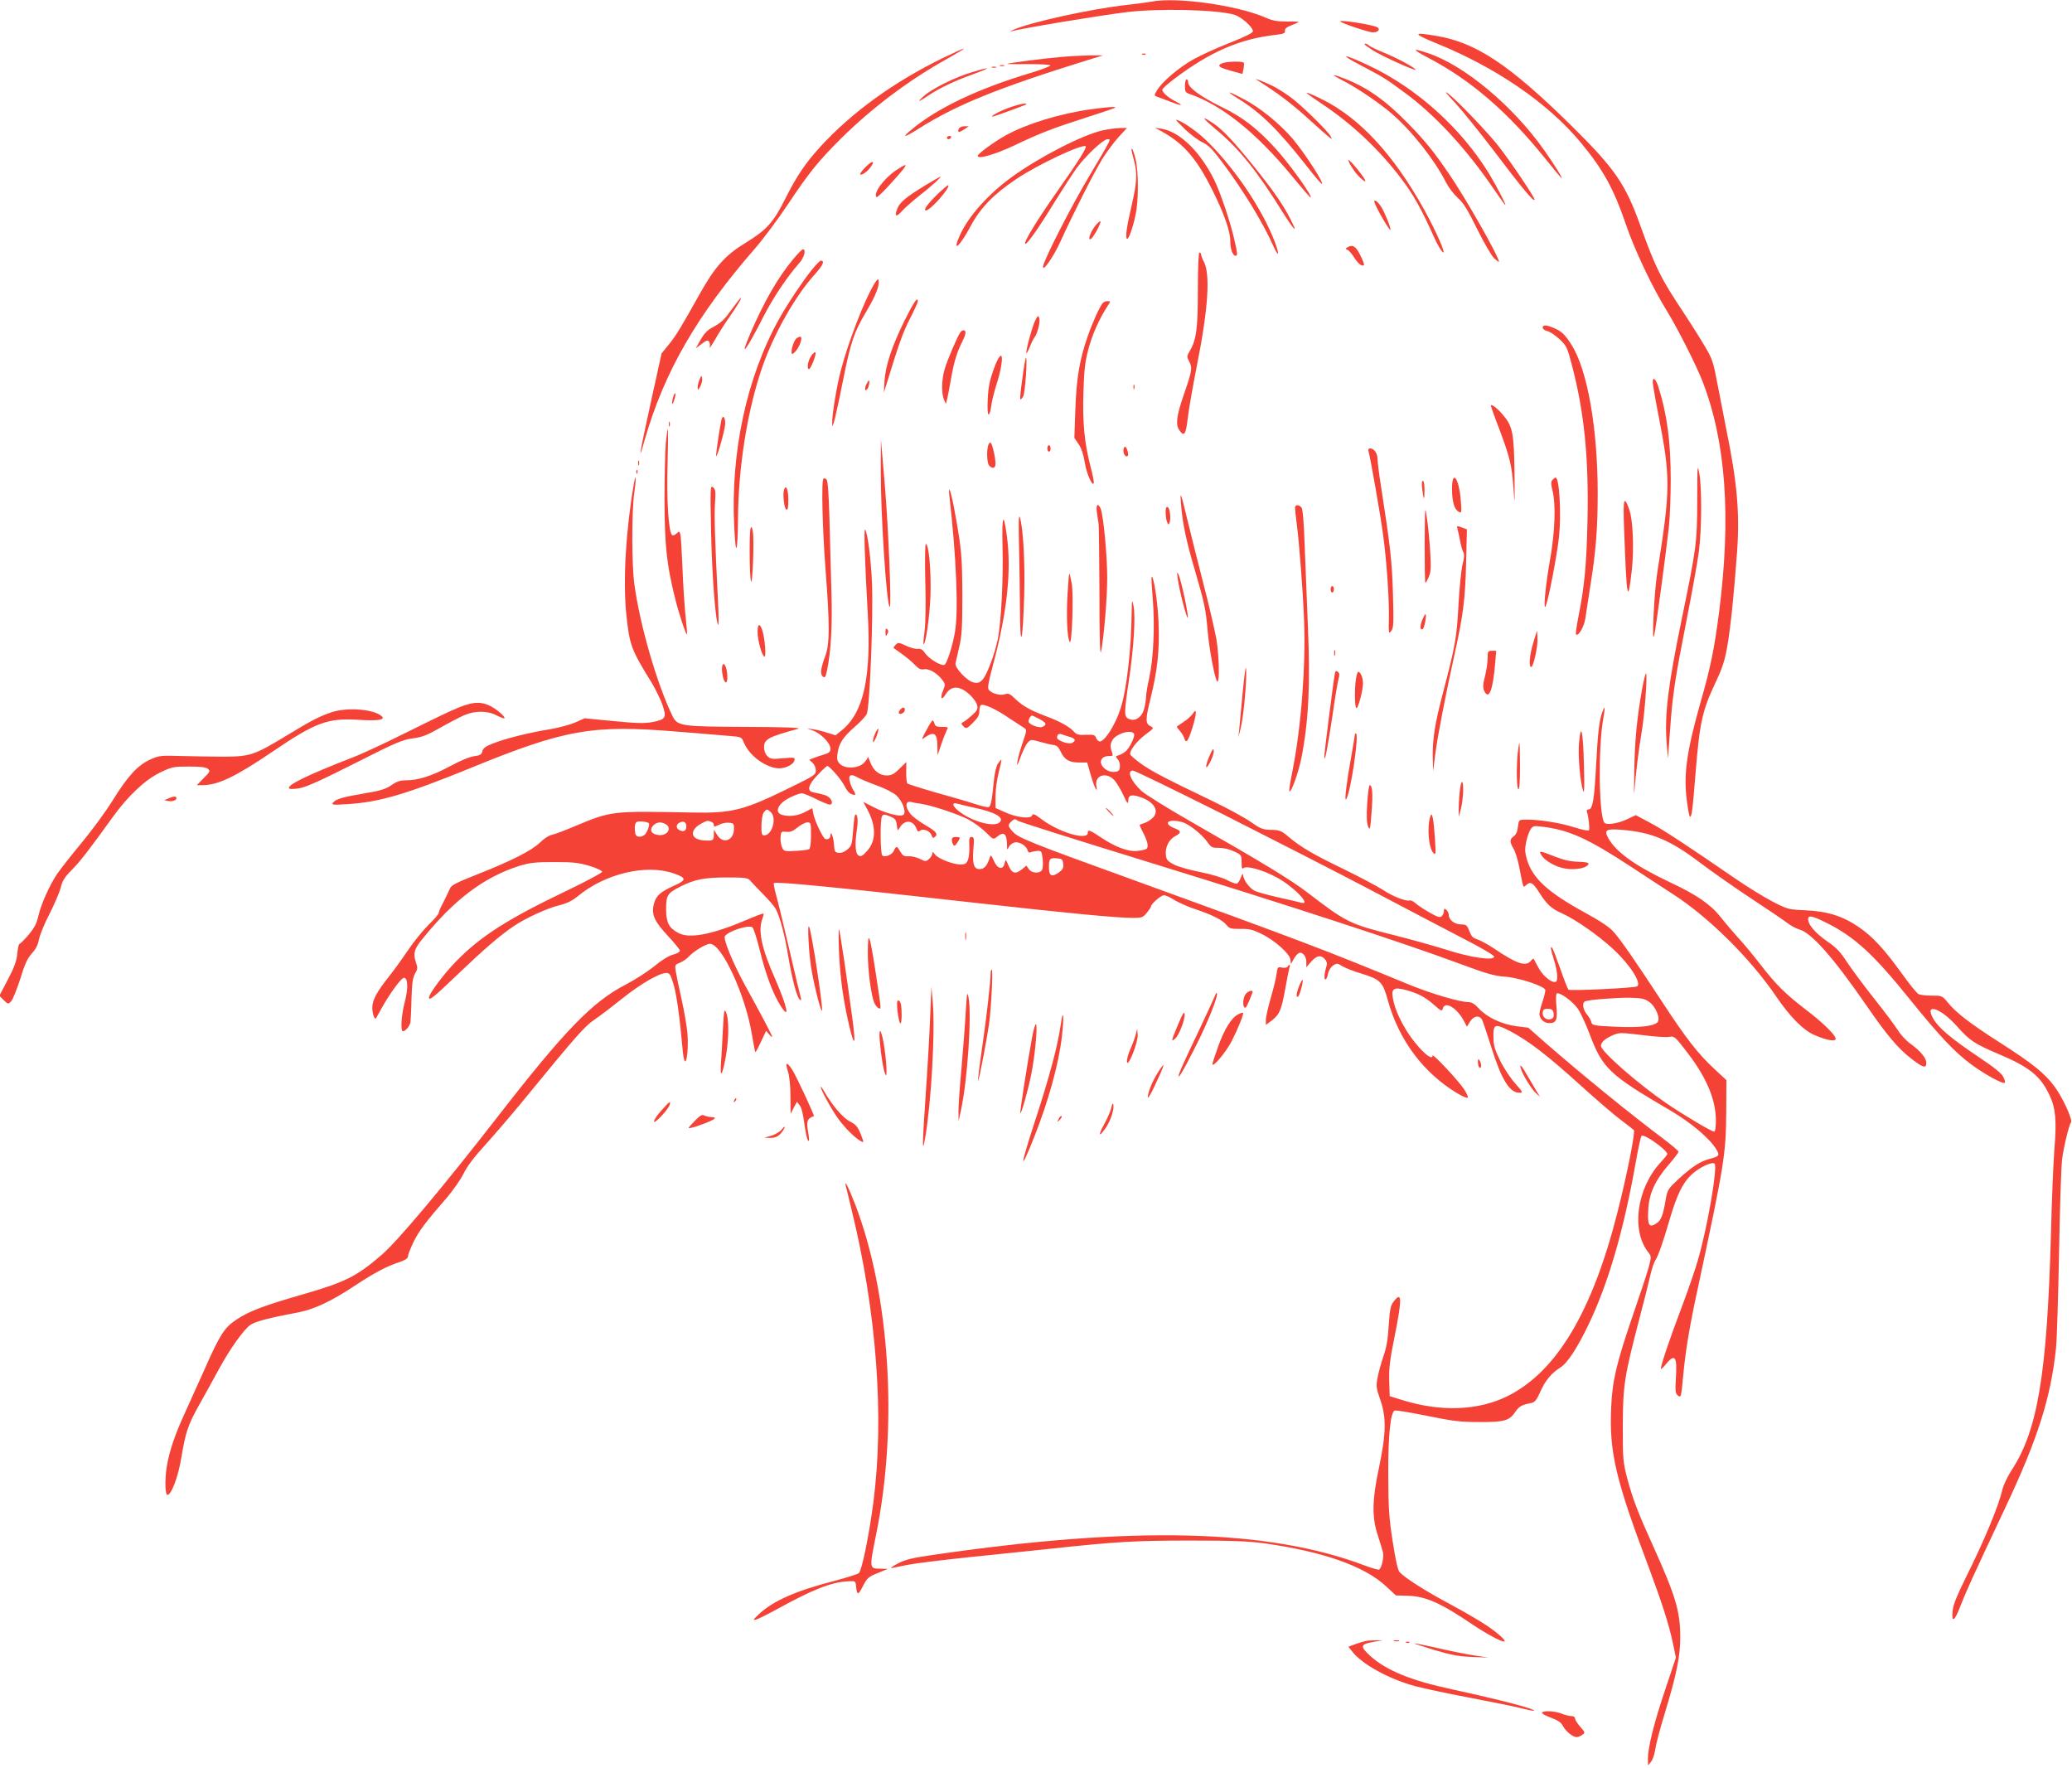 <?xml version="1.0" standalone="no"?>
<!DOCTYPE svg PUBLIC "-//W3C//DTD SVG 20010904//EN"
 "http://www.w3.org/TR/2001/REC-SVG-20010904/DTD/svg10.dtd">
<svg version="1.0" xmlns="http://www.w3.org/2000/svg"
 width="1280pt" height="1092pt" viewBox="0 0 1280 1092"
 preserveAspectRatio="xMidYMid meet">
<g transform="translate(0,1092) scale(0.1,-0.1)"
fill="#f44336" stroke="none">
<path d="M7115 10910 c-22 -4 -89 -13 -150 -20 -216 -23 -610 -109 -709 -156
-17 -8 -22 -12 -11 -8 61 18 532 96 715 119 198 24 555 16 665 -16 42 -12 115
-76 115 -102 0 -10 -48 -34 -144 -72 -80 -31 -181 -78 -226 -103 -88 -49 -194
-140 -223 -191 -18 -30 -18 -31 0 -38 10 -3 45 -17 77 -29 73 -29 95 -30 41
-2 -48 24 -85 57 -85 74 0 6 33 36 73 66 225 170 407 248 630 273 44 5 57 10
55 22 -3 17 8 25 62 46 34 14 33 14 -45 14 -65 0 -92 4 -141 26 -175 75 -548
127 -699 97z"/>
<path d="M8280 10787 c11 -12 176 -67 201 -67 32 0 48 18 28 31 -25 16 -242
50 -229 36z"/>
<path d="M8867 10655 c373 -150 696 -372 897 -614 139 -167 206 -289 280 -507
54 -158 164 -391 256 -539 62 -101 182 -337 218 -432 144 -373 177 -835 102
-1423 -29 -225 -53 -344 -115 -559 -85 -301 -105 -442 -85 -601 6 -52 15 -99
19 -103 11 -11 17 35 36 273 25 309 42 383 122 552 45 96 58 138 74 228 21
124 41 321 60 581 17 241 1 427 -67 759 -8 41 -30 155 -49 252 -34 177 -34
177 -96 280 -34 57 -88 141 -119 188 -141 212 -172 274 -266 535 -92 257 -156
351 -421 613 -388 383 -596 521 -844 561 -142 24 -142 14 -2 -44z"/>
<path d="M8430 10646 c0 -2 22 -18 49 -36 55 -35 275 -135 266 -120 -10 15
-113 71 -197 105 -44 18 -85 38 -91 44 -11 11 -27 15 -27 7z"/>
<path d="M5825 10562 c-304 -149 -561 -334 -758 -549 -91 -100 -145 -180 -214
-317 -75 -150 -116 -195 -244 -274 -129 -78 -193 -150 -290 -324 -111 -199
-145 -255 -188 -307 l-44 -54 -63 -286 c-76 -347 -85 -404 -40 -244 119 415
323 769 680 1178 48 55 137 174 198 265 138 207 193 274 332 413 194 192 424
365 661 496 60 34 105 61 100 61 -6 0 -64 -26 -130 -58z"/>
<path d="M8825 10562 c262 -138 486 -331 719 -619 54 -68 100 -123 103 -123 7
0 -43 80 -106 170 -194 276 -496 528 -721 602 -101 34 -99 25 5 -30z"/>
<path d="M7058 10583 c7 -3 16 -2 19 1 4 3 -2 6 -13 5 -11 0 -14 -3 -6 -6z"/>
<path d="M6565 10569 c-102 -8 -338 -38 -343 -44 -2 -1 57 -2 130 -1 73 0 134
-3 136 -8 2 -5 -54 -26 -123 -47 -323 -97 -574 -216 -732 -348 -68 -56 -50
-54 45 6 231 146 493 252 1042 422 l95 29 -75 0 c-41 -1 -120 -4 -175 -9z"/>
<path d="M8405 10517 c141 -74 152 -80 272 -169 188 -137 383 -349 549 -593
41 -60 74 -106 74 -102 0 12 -58 123 -101 194 -173 282 -447 529 -743 668
-159 75 -192 76 -51 2z"/>
<path d="M7553 10530 c-38 -15 -26 -26 50 -47 l72 -20 7 31 c3 17 4 34 2 38
-7 11 -104 9 -131 -2z"/>
<path d="M6178 10513 c6 -2 18 -2 25 0 6 3 1 5 -13 5 -14 0 -19 -2 -12 -5z"/>
<path d="M6128 10503 c6 -2 18 -2 25 0 6 3 1 5 -13 5 -14 0 -19 -2 -12 -5z"/>
<path d="M6005 10474 c-106 -31 -250 -103 -300 -149 -43 -39 -34 -38 30 5 65
44 163 91 275 131 118 43 116 50 -5 13z"/>
<path d="M8240 10455 c0 -3 26 -18 58 -34 84 -43 228 -140 302 -205 126 -110
264 -286 334 -425 15 -29 48 -72 73 -95 35 -31 61 -74 119 -192 41 -83 88
-164 104 -179 17 -16 30 -26 30 -22 0 31 -205 392 -308 542 -98 143 -144 200
-255 314 -151 153 -262 229 -419 286 -21 8 -38 12 -38 10z"/>
<path d="M7764 10427 c128 -81 212 -144 319 -241 142 -129 154 -138 138 -109
-17 33 -180 192 -245 240 -34 25 -81 55 -106 68 -56 28 -132 58 -106 42z"/>
<path d="M7320 10389 c0 -36 3 -41 33 -51 195 -68 405 -236 624 -500 62 -76
116 -138 119 -138 19 0 -129 207 -214 300 -115 127 -205 196 -337 260 -128 63
-205 119 -205 151 0 10 -4 19 -10 19 -5 0 -10 -18 -10 -41z"/>
<path d="M8989 10285 c46 -50 156 -187 246 -305 169 -224 244 -313 245 -293 0
15 -152 241 -225 333 -69 87 -252 278 -310 323 -26 20 -10 -1 44 -58z"/>
<path d="M7645 10313 c142 -87 250 -193 429 -421 48 -62 90 -111 93 -108 10
10 -112 197 -180 277 -82 96 -204 195 -308 249 -96 50 -112 52 -34 3z"/>
<path d="M8075 10342 c6 -5 44 -32 86 -60 193 -128 362 -288 498 -469 74 -98
122 -183 206 -371 16 -34 37 -70 47 -79 27 -24 -38 124 -114 262 -187 337
-396 564 -626 679 -65 33 -111 51 -97 38z"/>
<path d="M6240 10257 c-56 -19 -128 -57 -108 -57 10 0 201 70 207 75 11 12
-40 3 -99 -18z"/>
<path d="M6740 10245 c-190 -26 -396 -89 -525 -160 -74 -41 -175 -115 -175
-128 0 -22 102 7 220 62 166 79 241 108 453 176 97 31 177 58 177 61 0 6 -47
3 -150 -11z"/>
<path d="M7517 10116 c136 -113 251 -256 402 -499 77 -122 102 -148 55 -55
-44 88 -106 178 -219 319 -130 162 -205 242 -264 280 -76 49 -66 32 26 -45z"/>
<path d="M7322 10120 c35 -33 83 -69 108 -80 36 -17 61 -43 121 -123 129 -172
252 -374 315 -516 33 -75 40 -58 10 23 -79 208 -258 472 -435 639 -59 55 -152
117 -176 117 -3 0 23 -27 57 -60z"/>
<path d="M5923 10125 c-9 -25 0 -26 32 -5 l30 20 -28 0 c-16 0 -30 -7 -34 -15z"/>
<path d="M6813 10115 c-121 -26 -389 -163 -559 -286 -145 -104 -272 -245 -324
-362 -52 -114 -1 -71 66 56 60 113 143 198 282 291 136 91 411 220 429 202 8
-8 -43 -89 -175 -277 -120 -170 -209 -315 -199 -325 9 -9 88 104 183 260 48
77 109 171 136 209 59 79 164 177 190 177 23 0 30 14 -118 -236 -107 -180
-265 -489 -279 -544 -13 -55 63 52 106 148 75 165 205 423 258 509 28 45 74
107 102 137 l51 56 -43 -1 c-24 0 -72 -7 -106 -14z"/>
<path d="M7189 10101 c127 -72 207 -167 301 -356 71 -142 110 -252 110 -311 0
-53 15 -94 34 -94 11 0 11 14 -6 88 -25 115 -89 304 -128 383 -88 175 -212
295 -325 314 l-40 6 54 -30z"/>
<path d="M5850 10070 c0 -5 4 -10 9 -10 6 0 13 5 16 10 3 6 -1 10 -9 10 -9 0
-16 -4 -16 -10z"/>
<path d="M6990 9994 c0 -5 7 -34 15 -64 22 -80 19 -136 -15 -283 -30 -129 -39
-192 -28 -202 9 -9 37 71 53 147 19 87 19 265 1 341 -12 52 -26 85 -26 61z"/>
<path d="M8330 9931 c0 -17 44 -83 74 -110 48 -45 37 -14 -19 54 -30 37 -55
62 -55 56z"/>
<path d="M5343 9884 c-19 -20 -32 -38 -29 -41 8 -9 45 17 66 47 30 42 5 38
-37 -6z"/>
<path d="M5537 9869 c-76 -50 -145 -144 -122 -167 3 -3 34 26 69 64 131 143
140 161 53 103z"/>
<path d="M5719 9777 c-121 -74 -159 -105 -175 -144 -21 -50 -8 -58 28 -17 17
20 68 64 112 99 71 55 137 116 125 114 -2 0 -43 -24 -90 -52z"/>
<path d="M5792 9721 c-63 -62 -91 -101 -72 -101 27 0 152 141 138 156 -3 2
-32 -23 -66 -55z"/>
<path d="M8490 9675 c0 -20 99 -192 100 -174 1 17 -37 109 -58 142 -21 32 -42
48 -42 32z"/>
<path d="M6762 9520 c-29 -40 -44 -89 -23 -76 16 10 63 96 59 108 -2 6 -18 -9
-36 -32z"/>
<path d="M8322 9391 c-11 -7 -11 -9 2 -14 8 -3 27 -24 41 -47 25 -39 50 -59
61 -47 3 2 -7 30 -23 61 -27 56 -48 68 -81 47z"/>
<path d="M4899 9318 c-94 -113 -180 -263 -265 -461 -70 -162 -25 -104 80 103
60 118 147 248 222 333 32 35 46 87 24 87 -5 0 -33 -28 -61 -62z"/>
<path d="M7400 9132 c0 -241 -9 -310 -50 -380 -18 -30 -19 -36 -5 -62 22 -42
20 -58 -30 -202 -48 -139 -54 -190 -29 -226 29 -42 40 -27 52 78 6 54 32 200
56 322 70 350 84 567 42 643 -9 17 -16 36 -16 43 0 6 -4 12 -10 12 -6 0 -10
-83 -10 -228z"/>
<path d="M5015 9253 c-52 -63 -155 -218 -203 -305 -200 -360 -300 -825 -276
-1285 9 -190 21 -164 23 50 2 326 59 677 151 942 73 208 204 439 325 572 50
56 62 83 35 83 -5 0 -30 -26 -55 -57z"/>
<path d="M5403 9170 c-61 -99 -163 -362 -209 -540 -25 -94 -54 -271 -53 -320
l0 -25 10 24 c5 14 30 125 54 247 50 252 70 311 149 444 56 94 80 156 74 188
-2 12 -9 7 -25 -18z"/>
<path d="M4527 9018 c-53 -74 -68 -89 -125 -120 -31 -16 -52 -38 -74 -77 l-30
-53 37 28 c30 23 38 25 46 13 5 -8 6 -23 3 -34 -3 -11 11 9 32 45 20 36 60 99
89 140 53 77 79 120 71 120 -2 0 -24 -28 -49 -62z"/>
<path d="M5587 8938 c-77 -157 -117 -276 -123 -373 l-4 -70 16 50 c76 249 102
323 145 406 27 52 49 101 49 107 0 33 -23 0 -83 -120z"/>
<path d="M6812 9048 c-20 -26 -61 -115 -91 -201 -52 -147 -71 -263 -78 -457
l-6 -175 26 -38 c17 -24 30 -64 38 -112 11 -69 47 -153 56 -129 2 6 -7 53 -21
105 -37 145 -49 269 -43 457 4 135 10 186 30 263 23 90 69 192 118 267 21 31
21 32 1 32 -11 0 -24 -6 -30 -12z"/>
<path d="M6396 8942 c-18 -35 -56 -174 -56 -201 1 -9 9 6 20 32 10 27 24 54
30 62 19 23 38 98 30 120 -6 18 -9 17 -24 -13z"/>
<path d="M9530 8896 c0 -8 13 -17 28 -21 16 -3 50 -26 76 -50 44 -42 48 -51
76 -158 77 -293 105 -571 97 -959 -6 -275 -18 -408 -57 -602 -11 -55 -17 -102
-14 -105 14 -15 52 51 58 101 4 29 18 121 31 203 33 200 45 354 45 565 0 407
-64 768 -163 922 -41 64 -61 82 -110 103 -45 19 -67 19 -67 1z"/>
<path d="M5933 8868 c-17 -23 -81 -172 -97 -227 -19 -64 -21 -148 -5 -188 l12
-28 8 30 c4 17 15 72 24 124 18 105 36 164 71 234 23 46 24 67 5 67 -5 0 -13
-6 -18 -12z"/>
<path d="M4923 8832 c-14 -9 -33 -56 -33 -84 0 -17 2 -19 16 -7 30 25 58 99
37 99 -5 0 -13 -4 -20 -8z"/>
<path d="M5012 8723 c-21 -30 -30 -83 -14 -83 10 0 45 87 40 102 -2 6 -14 -2
-26 -19z"/>
<path d="M6140 8643 c-25 -69 -34 -109 -38 -185 -3 -62 -1 -98 5 -98 6 0 13
22 16 50 3 27 18 87 32 132 54 169 41 253 -15 101z"/>
<path d="M6316 8584 c-10 -69 -16 -128 -13 -130 3 -3 11 5 18 18 12 22 27 238
17 238 -3 0 -13 -57 -22 -126z"/>
<path d="M4322 8577 c-7 -16 -12 -38 -12 -50 1 -20 2 -19 16 6 8 16 14 38 11
50 -3 21 -4 20 -15 -6z"/>
<path d="M10210 8559 c0 -11 15 -100 34 -197 77 -393 76 -461 -5 -972 -21
-128 -37 -478 -19 -390 11 51 73 511 90 668 6 56 11 187 11 290 0 239 -23 405
-77 575 -16 48 -34 63 -34 26z"/>
<path d="M5351 8544 c-13 -29 -6 -47 9 -24 9 14 14 50 7 50 -2 0 -9 -12 -16
-26z"/>
<path d="M7002 8530 c0 -14 2 -19 5 -12 2 6 2 18 0 25 -3 6 -5 1 -5 -13z"/>
<path d="M4156 8458 c-9 -43 -2 -45 11 -3 6 19 8 35 3 35 -4 0 -10 -14 -14
-32z"/>
<path d="M9210 8414 c0 -4 22 -67 50 -139 69 -183 80 -232 90 -375 7 -111 8
-101 6 95 -3 250 -11 292 -72 363 -34 41 -74 70 -74 56z"/>
<path d="M4456 8323 c-13 -62 -35 -217 -32 -220 7 -8 56 167 56 200 0 44 -16
57 -24 20z"/>
<path d="M4132 8300 c0 -14 2 -19 5 -12 2 6 2 18 0 25 -3 6 -5 1 -5 -13z"/>
<path d="M4113 8183 c-4 -49 -8 -205 -8 -348 1 -285 13 -401 65 -609 25 -102
69 -232 74 -224 2 2 -3 57 -10 123 -6 65 -15 196 -18 290 -4 93 -9 183 -12
198 -6 27 -7 28 -25 11 -12 -11 -23 -14 -28 -8 -21 21 -34 221 -27 437 3 119
4 217 2 217 -2 0 -8 -39 -13 -87z"/>
<path d="M5441 8018 c-1 -265 35 -829 55 -847 13 -12 -7 478 -30 754 l-24 280
-1 -187z"/>
<path d="M6105 8170 c-11 -34 -8 -110 5 -125 19 -23 40 -18 40 10 0 36 -20
124 -30 130 -5 3 -12 -4 -15 -15z"/>
<path d="M6470 8150 c0 -11 5 -20 10 -20 6 0 10 9 10 20 0 11 -4 20 -10 20 -5
0 -10 -9 -10 -20z"/>
<path d="M6940 8136 c0 -24 16 -43 27 -32 8 8 -6 56 -17 56 -6 0 -10 -11 -10
-24z"/>
<path d="M8454 8133 c11 -36 76 -406 90 -515 21 -151 38 -392 36 -503 -2 -114
-2 -114 16 -90 13 17 14 51 9 230 -6 203 -16 289 -75 670 -11 66 -19 137 -20
157 0 38 -21 68 -46 68 -10 0 -13 -6 -10 -17z"/>
<path d="M3942 8060 c0 -14 2 -19 5 -12 2 6 2 18 0 25 -3 6 -5 1 -5 -13z"/>
<path d="M10485 7829 c-1 -261 -5 -293 -95 -729 -85 -411 -108 -595 -94 -770
l8 -95 13 174 c15 218 29 310 103 686 33 165 66 353 75 418 18 140 19 396 2
486 -11 59 -12 43 -12 -170z"/>
<path d="M3931 8004 c0 -11 3 -14 6 -6 3 7 2 16 -1 19 -3 4 -6 -2 -5 -13z"/>
<path d="M3916 7933 c-50 -289 -68 -598 -47 -807 20 -193 30 -218 159 -427 22
-37 51 -96 64 -132 28 -81 21 -92 -66 -108 -46 -8 -97 -7 -237 7 l-178 17 -58
-26 c-33 -14 -104 -33 -158 -42 -126 -20 -277 -58 -351 -88 -44 -17 -60 -29
-64 -47 -5 -21 -14 -26 -50 -31 -27 -3 -88 -28 -150 -62 -113 -60 -196 -87
-272 -87 -36 0 -57 -7 -90 -30 -35 -24 -66 -34 -163 -50 -139 -24 -178 -35
-197 -57 -12 -15 -4 -16 92 -10 197 13 362 62 757 223 584 239 752 268 1273
225 140 -11 288 -24 328 -27 72 -6 73 -6 88 -42 31 -75 121 -145 201 -157 45
-7 106 20 111 49 4 18 -1 18 -72 12 -68 -6 -77 -5 -96 14 -12 12 -20 33 -20
54 0 50 26 64 210 114 24 7 -72 11 -315 12 -414 2 -430 4 -462 70 -95 196
-200 560 -234 810 -17 122 -17 449 -1 564 13 87 11 133 -2 59z"/>
<path d="M5087 7963 c-14 -13 -6 -314 13 -563 26 -336 26 -458 -1 -530 -29
-78 -34 -114 -16 -129 13 -10 17 -5 26 37 24 115 34 279 27 491 -3 119 -9 321
-12 448 -5 162 -10 236 -19 243 -6 5 -15 7 -18 3z"/>
<path d="M8970 7901 c0 -79 14 -127 41 -142 19 -10 19 -7 13 73 -11 136 -54
192 -54 69z"/>
<path d="M9590 7955 c-10 -11 -9 -26 1 -67 21 -84 15 -253 -15 -423 -29 -161
-44 -327 -27 -288 17 39 70 313 82 428 15 142 2 365 -21 365 -4 0 -13 -7 -20
-15z"/>
<path d="M8786 7898 c9 -71 14 -73 14 -5 0 33 -4 57 -10 57 -7 0 -8 -19 -4
-52z"/>
<path d="M4393 7625 c6 -269 28 -550 44 -565 3 -3 3 58 -1 135 -20 391 -24
545 -19 619 5 70 3 83 -12 96 -17 14 -18 3 -12 -285z"/>
<path d="M4844 7897 c-10 -26 0 -120 14 -125 9 -3 12 14 12 62 0 61 -14 95
-26 63z"/>
<path d="M5865 7855 c43 -374 57 -715 34 -841 -15 -87 -50 -195 -65 -201 -20
-8 -96 38 -119 72 -15 22 -26 29 -44 27 -13 -2 -46 6 -73 19 -45 21 -50 22
-65 6 -9 -9 -15 -18 -12 -20 2 -2 27 -19 54 -39 28 -20 63 -50 79 -67 22 -23
35 -29 55 -25 30 6 82 -25 113 -67 18 -24 19 -28 4 -64 -20 -48 -10 -66 15
-25 23 38 55 51 92 37 39 -13 94 -68 103 -102 6 -24 2 -33 -28 -60 -19 -18
-43 -37 -54 -43 -18 -10 -18 -12 -2 -29 17 -16 20 -15 58 22 30 30 40 47 40
71 0 18 4 35 9 38 16 11 90 -22 169 -76 44 -29 88 -58 98 -64 18 -11 18 -14
-8 -90 -15 -44 -30 -97 -33 -119 -4 -32 0 -26 20 30 14 38 34 78 45 89 18 19
21 19 77 3 32 -9 69 -18 83 -19 18 -2 30 -14 42 -40 24 -51 53 -68 113 -68
l51 0 23 -80 c22 -76 44 -118 34 -66 -13 66 59 91 110 38 14 -15 39 -56 56
-92 24 -53 30 -60 31 -37 0 37 20 43 81 21 86 -31 115 -92 62 -133 -14 -12
-37 -24 -50 -27 -12 -4 -23 -8 -23 -10 0 -3 11 -27 25 -54 26 -51 32 -85 16
-94 -5 -4 -29 -9 -53 -12 -55 -7 -135 22 -225 82 -70 47 -83 52 -83 30 0 -50
-177 1 -286 84 -43 32 -53 36 -58 23 -9 -23 -97 -13 -168 20 l-58 26 0 73 c0
40 9 107 20 148 10 41 18 76 16 77 -2 2 -11 -9 -21 -24 -11 -16 -21 -59 -26
-112 -11 -114 -18 -149 -30 -156 -5 -4 -44 5 -87 19 -42 14 -151 46 -242 71
-91 26 -169 51 -174 55 -5 5 -8 37 -8 71 l1 62 -42 -41 c-34 -34 -50 -42 -79
-42 -46 0 -84 31 -103 85 -8 22 -14 34 -15 27 0 -7 -12 -24 -26 -37 -36 -33
-114 -35 -145 -4 -18 18 -20 29 -15 66 8 61 35 101 107 164 33 28 66 64 73 78
19 35 41 594 33 806 -6 149 -28 320 -43 334 -8 7 -1 -207 16 -507 24 -405 -25
-626 -162 -735 l-36 -29 -49 15 c-26 9 -66 19 -88 22 l-40 6 40 -15 c49 -19
105 -77 105 -110 0 -20 -8 -27 -37 -36 -21 -6 -51 -16 -66 -22 l-28 -11 21
-19 c11 -10 20 -31 20 -47 0 -26 -10 -33 -147 -100 -298 -147 -367 -165 -618
-160 -493 10 -498 10 -718 -82 -65 -28 -132 -53 -149 -56 -17 -3 -50 -25 -74
-49 -52 -50 -182 -115 -398 -200 -123 -49 -150 -63 -157 -84 -6 -14 -23 -50
-39 -81 -17 -31 -30 -62 -30 -69 0 -6 -28 -40 -63 -73 -34 -34 -92 -105 -127
-157 -35 -52 -88 -126 -118 -163 -76 -96 -102 -145 -102 -192 0 -37 14 -76 23
-65 2 3 18 32 36 65 49 88 120 185 136 185 25 0 28 -62 6 -147 -22 -84 -28
-183 -12 -183 15 0 41 30 46 53 2 12 6 78 7 147 3 99 8 131 22 156 16 27 17
37 7 64 -20 59 -14 85 36 147 199 247 382 385 603 455 64 19 96 23 215 23 119
0 151 -4 218 -24 42 -13 77 -29 77 -36 0 -6 -98 -59 -217 -116 -370 -177 -537
-284 -689 -441 -72 -74 -164 -197 -164 -220 0 -22 31 3 177 143 162 155 262
241 345 297 72 49 201 109 279 129 50 12 84 29 117 56 170 141 423 201 594
142 80 -28 81 -41 2 -76 -85 -38 -111 -62 -124 -111 -18 -64 1 -108 85 -198
41 -44 75 -85 75 -93 0 -7 -19 -18 -43 -24 -26 -7 -72 -35 -117 -73 -41 -33
-119 -83 -173 -111 -207 -106 -381 -286 -802 -829 -334 -429 -609 -757 -708
-842 -157 -135 -224 -168 -502 -248 -225 -65 -318 -100 -394 -151 -74 -49
-102 -93 -190 -291 -38 -84 -93 -207 -123 -273 -68 -147 -102 -248 -118 -346
-13 -82 -10 -175 5 -173 25 3 66 113 85 229 27 161 41 204 116 337 35 62 87
157 116 210 67 124 154 246 196 275 32 21 117 43 297 77 97 19 204 69 348 165
120 79 197 120 275 145 35 12 52 23 52 35 0 9 15 48 33 86 33 69 76 126 210
280 37 44 82 108 100 144 21 44 65 103 132 176 55 61 161 184 235 274 335 409
381 461 443 503 34 23 111 82 171 130 111 89 229 158 272 158 20 0 26 -9 44
-67 19 -62 39 -202 56 -396 3 -42 10 -80 15 -82 13 -9 22 83 16 169 -4 45 -20
140 -36 211 -16 72 -32 149 -36 173 -7 41 -6 43 27 56 18 8 42 24 53 37 30 33
106 79 131 79 73 0 219 -316 259 -560 10 -58 19 -107 21 -109 2 -2 18 27 35
64 l32 68 19 -23 c10 -12 18 -18 18 -14 -1 11 -69 140 -168 319 -74 135 -135
284 -124 302 20 31 145 72 170 55 7 -5 28 -69 46 -143 37 -151 82 -270 129
-343 59 -93 41 -5 -35 169 -85 192 -106 296 -78 371 6 15 9 29 6 31 -2 2 -51
-16 -108 -41 -210 -89 -349 -116 -417 -79 -59 31 -76 64 -76 148 0 85 8 98 89
139 86 44 149 56 288 56 107 0 129 -3 140 -17 7 -9 43 -46 79 -83 37 -37 74
-80 82 -96 26 -50 56 -164 77 -294 23 -138 54 -255 72 -266 8 -5 9 0 4 17 -4
13 -36 148 -71 299 -35 151 -72 303 -82 337 -9 34 -15 65 -12 68 12 11 384
-25 1264 -124 552 -62 856 -91 955 -91 53 0 61 3 84 31 14 17 26 34 26 39 0
16 62 70 80 70 11 0 40 -13 66 -30 26 -16 83 -41 128 -56 105 -35 169 -67 193
-98 18 -22 27 -24 86 -24 55 1 76 -4 129 -30 82 -40 176 -123 180 -160 l3 -27
17 31 c10 17 24 34 32 37 23 9 46 -20 46 -56 l0 -32 23 27 c37 44 63 52 88 27
14 -14 19 -28 15 -42 -15 -49 -18 -87 -8 -87 5 0 13 16 16 35 4 21 17 41 31
51 23 15 27 15 57 -4 18 -11 71 -32 119 -46 118 -37 131 -51 163 -166 68 -245
218 -446 428 -573 35 -21 64 -33 66 -27 2 6 -9 30 -25 54 -32 49 -193 221
-193 206 0 -23 -30 -7 -73 39 -88 94 -157 222 -173 319 -9 56 8 66 80 47 75
-20 121 -44 177 -94 42 -37 47 -39 52 -21 13 50 89 4 133 -81 l16 -31 19 31
c23 38 61 42 76 9 6 -13 29 -84 53 -158 66 -211 115 -290 177 -290 23 0 21 4
-27 58 -28 31 -70 94 -92 139 -33 67 -41 93 -42 142 -2 87 7 91 104 41 112
-59 230 -149 436 -336 97 -88 208 -183 247 -212 40 -30 76 -58 80 -62 11 -10
-41 -272 -100 -505 -156 -617 -376 -986 -678 -1138 -183 -91 -415 -100 -656
-24 l-74 23 -3 95 c-2 78 4 129 33 272 48 238 46 287 -8 214 -16 -20 -22 -50
-28 -144 -5 -86 -14 -138 -33 -191 -14 -41 -30 -100 -36 -132 -10 -53 -8 -65
17 -137 38 -108 36 -207 -7 -413 -44 -205 -46 -312 -8 -425 14 -44 29 -92 32
-106 6 -28 -9 -95 -24 -104 -5 -3 -44 8 -87 24 -594 226 -1431 247 -2664 67
-139 -20 -175 -29 -225 -55 -37 -20 -49 -30 -31 -26 16 3 61 12 100 20 40 8
203 28 362 45 160 16 394 41 520 54 400 43 521 50 860 50 259 0 357 -4 455
-17 366 -52 617 -140 753 -266 l60 -56 72 -2 c113 -3 203 -43 410 -183 76 -51
167 -100 186 -100 20 0 -30 47 -105 98 -39 27 -141 86 -226 132 -151 80 -281
163 -314 199 -11 12 -25 76 -43 192 -23 149 -26 207 -27 409 -1 244 14 387 40
397 8 3 98 -12 201 -33 162 -33 206 -38 323 -38 154 -1 185 9 222 64 22 33 40
43 99 54 21 5 32 19 54 68 29 68 70 117 123 150 44 27 102 115 173 261 124
257 220 588 294 1007 15 85 31 159 36 164 14 15 159 -88 159 -113 0 -4 -20
-28 -44 -54 -145 -159 -180 -417 -74 -552 20 -26 20 -27 3 -93 -10 -37 -54
-170 -98 -297 -101 -295 -127 -403 -134 -571 -12 -273 28 -445 230 -979 84
-225 128 -361 153 -482 l17 -82 -66 -198 c-69 -204 -107 -358 -107 -428 l1
-40 18 22 c11 13 22 47 26 75 4 29 29 127 57 217 75 247 98 358 98 479 0 158
-29 256 -170 567 -94 208 -124 287 -158 415 -26 99 -27 117 -27 325 1 248 9
302 104 665 27 102 56 218 65 258 9 41 23 83 31 95 20 32 49 114 90 256 43
146 79 223 132 273 46 45 130 85 145 70 20 -20 -43 -389 -102 -592 -16 -58
-64 -196 -105 -305 -70 -184 -125 -348 -125 -370 0 -5 14 7 31 28 56 69 71 48
62 -86 -5 -78 -3 -94 11 -106 21 -17 21 -16 35 130 13 142 40 304 86 515 169
791 177 841 179 1110 l1 192 -72 67 c-102 94 -177 190 -324 415 -169 258 -255
382 -300 433 -25 29 -80 66 -173 117 -233 127 -328 214 -363 330 -13 45 -14
64 -5 109 6 30 19 65 27 78 14 21 21 23 68 17 166 -19 282 -71 550 -246 103
-68 220 -144 260 -170 220 -141 478 -396 638 -631 88 -129 167 -209 237 -240
76 -33 132 -43 132 -23 0 22 -82 102 -185 180 -125 96 -184 154 -278 276 -45
58 -106 132 -137 165 -30 33 -79 90 -108 127 -64 81 -146 138 -309 215 -221
104 -341 190 -389 278 -26 49 -11 57 86 49 184 -15 299 -63 485 -205 66 -50
206 -148 310 -217 105 -69 207 -138 227 -154 21 -16 54 -34 73 -39 76 -21 211
-174 418 -474 123 -179 193 -262 275 -325 72 -56 92 -61 92 -26 0 31 -36 74
-101 121 -27 20 -61 58 -76 83 -15 25 -81 113 -147 196 -66 83 -141 185 -168
226 -38 59 -63 86 -120 125 -73 51 -118 103 -118 136 0 28 24 23 113 -21 175
-88 289 -192 517 -475 181 -224 273 -322 375 -398 83 -62 200 -126 210 -115 4
3 -1 20 -10 37 -10 21 -60 61 -149 120 -171 115 -249 180 -282 237 -60 102 43
70 146 -46 77 -87 108 -108 257 -171 190 -80 259 -136 314 -254 38 -80 45
-155 30 -336 -6 -79 -16 -313 -21 -519 -24 -870 -82 -1216 -244 -1463 -24 -37
-50 -91 -56 -119 -25 -106 -114 -318 -226 -543 -52 -105 -77 -165 -81 -201 -9
-82 11 -72 47 24 32 83 76 181 277 607 201 426 281 677 314 985 6 58 14 326
19 595 5 270 13 528 19 575 10 77 41 205 55 228 11 17 -54 157 -103 222 -62
83 -137 142 -335 269 -183 117 -271 184 -322 247 -36 44 -37 44 -101 44 -35 0
-72 4 -82 10 -10 5 -57 63 -104 129 -110 152 -180 227 -265 285 -98 67 -192
97 -327 103 -108 5 -112 6 -207 55 -53 28 -154 90 -225 139 -312 214 -444 301
-528 346 l-90 48 -50 -24 c-61 -29 -134 -40 -145 -21 -33 53 -37 458 -7 633
14 82 13 94 -4 50 -19 -49 -29 -134 -39 -333 -11 -208 -21 -270 -47 -270 -9 0
-13 -6 -10 -14 10 -26 19 -105 13 -114 -3 -6 -42 2 -95 19 -85 27 -226 49
-302 46 -36 -1 -37 -2 -42 -45 -3 -29 -12 -48 -26 -58 -26 -19 -26 -34 -1 -76
11 -19 27 -70 35 -113 28 -140 23 -130 44 -111 25 22 41 14 75 -40 51 -80 78
-106 144 -135 86 -39 228 -138 319 -223 105 -97 176 -211 146 -229 -17 -10
-415 -29 -424 -20 -4 4 -27 62 -50 128 -23 66 -45 124 -50 129 -14 15 -11 -2
11 -74 21 -67 26 -125 12 -134 -20 -12 -75 30 -103 78 -16 28 -31 56 -33 61
-2 6 -10 1 -18 -9 -31 -39 -87 -21 -233 78 -33 22 -76 45 -95 52 -35 12 -39
17 -59 67 -9 22 -17 27 -46 27 -39 0 -75 28 -75 59 0 10 -7 24 -15 31 -12 10
-15 9 -15 -8 0 -11 -7 -25 -14 -32 -12 -9 -27 -4 -78 25 -35 20 -73 46 -85 57
-12 11 -28 18 -35 16 -21 -8 -109 27 -166 66 -30 19 -136 76 -236 125 -195 94
-272 139 -348 204 -43 36 -54 40 -106 41 -51 1 -64 6 -127 50 -38 27 -144 84
-235 128 -296 142 -364 178 -435 226 -38 27 -71 55 -73 63 -4 24 40 81 96 123
51 38 52 39 30 50 -33 16 -33 40 1 178 42 170 55 294 48 461 -4 123 -31 297
-43 284 -2 -2 1 -62 7 -133 14 -161 5 -371 -21 -488 -11 -50 -20 -103 -20
-119 0 -15 -5 -48 -11 -73 -14 -54 -56 -83 -95 -65 -31 14 -31 31 1 246 29
196 41 390 27 455 -9 41 -10 37 -11 -50 -3 -224 -31 -470 -68 -585 -32 -101
-98 -205 -129 -205 -8 0 -18 10 -23 22 -7 19 -14 21 -62 19 -45 -2 -58 1 -74
19 -27 30 -87 64 -166 93 -101 38 -150 65 -195 108 -35 34 -44 38 -65 31 -29
-11 -87 5 -102 29 -7 11 1 54 27 150 88 328 116 585 85 806 -20 144 -30 118
-26 -62 6 -207 -8 -480 -29 -583 -20 -96 -67 -221 -95 -251 -17 -18 -28 -22
-53 -17 -41 8 -120 91 -113 120 3 12 13 57 23 101 16 67 19 120 19 320 -1 239
-5 284 -47 515 -22 122 -43 183 -33 95z m555 -1376 c44 -23 49 -34 22 -48 -19
-10 -74 8 -87 28 -6 10 10 41 21 41 2 0 22 -9 44 -21z m586 -93 c6 -17 -27
-85 -52 -107 -11 -9 -29 -20 -42 -24 -22 -6 -22 -8 -7 -25 10 -11 15 -30 13
-47 -2 -23 -8 -29 -34 -31 -19 -2 -40 5 -57 18 -44 35 -30 80 24 80 26 0 27 1
16 30 -16 41 0 79 43 101 41 22 88 25 96 5z m-398 -18 c36 -10 41 -23 15 -37
-22 -11 -93 15 -93 33 0 19 12 27 29 20 9 -3 31 -10 49 -16z m-1450 -222 c22
-24 50 -62 61 -84 18 -36 37 -52 62 -52 5 0 2 11 -6 24 -9 13 -20 37 -24 54
-13 43 3 55 43 32 17 -10 71 -33 120 -51 49 -17 104 -45 122 -61 38 -34 64
-102 46 -120 -17 -17 -110 7 -187 47 l-62 32 28 -53 c53 -101 51 -191 -6 -252
-28 -31 -37 -35 -52 -26 -20 13 -23 74 -8 171 7 50 1 93 -12 79 -4 -3 -9 -47
-13 -98 -6 -83 -9 -93 -35 -115 -17 -15 -37 -23 -54 -21 -24 3 -26 7 -29 53
-3 46 -22 92 -22 53 0 -20 -26 -30 -38 -15 -21 26 -61 115 -67 149 l-7 36 -45
-24 c-45 -23 -95 -30 -140 -18 -54 15 -26 74 52 110 27 13 58 24 68 24 10 0
49 -16 87 -35 38 -19 76 -35 85 -35 20 0 19 23 -2 43 -16 14 -30 19 -100 33
-41 8 -29 49 30 109 28 30 55 54 58 54 4 1 25 -19 47 -43z m2394 -254 c293
-148 704 -358 913 -468 209 -111 467 -245 572 -300 110 -56 193 -105 193 -113
0 -27 -143 -7 -300 44 -80 25 -224 65 -320 89 -272 68 -292 78 -532 262 -101
78 -296 196 -713 434 -148 85 -289 172 -313 194 -66 61 -93 126 -53 126 11 0
259 -121 553 -268z m-1862 63 c70 -11 229 -64 294 -98 33 -18 81 -53 106 -78
46 -46 46 -46 69 -28 43 35 60 21 62 -49 0 -34 1 -35 11 -14 6 12 22 25 35 28
28 7 73 -19 81 -48 3 -13 10 -17 21 -12 9 4 27 7 41 8 23 1 26 -4 31 -49 3
-27 2 -58 -3 -67 -13 -26 -63 -23 -82 3 l-15 22 -27 -22 c-41 -33 -62 -27 -83
21 -18 42 -18 42 -25 15 -10 -43 -43 -36 -66 15 -16 36 -20 39 -25 23 -15 -49
-32 -70 -57 -73 -40 -5 -52 26 -45 120 6 69 4 78 -11 78 -14 0 -16 -8 -14 -56
2 -30 -2 -68 -8 -85 -10 -24 -18 -29 -46 -29 -47 0 -141 37 -159 63 -11 16
-15 17 -15 6 0 -9 -9 -24 -20 -34 -20 -18 -22 -18 -58 0 -20 10 -52 17 -70 16
-27 -2 -35 3 -50 28 -21 37 -26 38 -40 6 -11 -25 -52 -42 -71 -30 -13 8 -15
224 -2 244 8 12 15 12 47 -1 34 -14 40 -21 44 -54 5 -37 6 -38 18 -17 29 51
82 49 103 -4 7 -20 12 -23 23 -14 19 16 62 -2 71 -29 5 -16 10 -19 20 -10 22
18 9 34 -60 74 -36 21 -76 51 -90 68 -35 42 -33 84 4 74 9 -3 36 -8 61 -11z
m332 -25 c124 -27 180 -58 156 -87 -28 -34 -154 -5 -241 56 -50 34 -65 68 -24
57 12 -4 61 -15 109 -26z m-1260 -27 c38 -35 8 -143 -41 -143 -15 0 -18 9 -17
63 1 38 7 71 15 80 17 21 20 21 43 0z m1524 -52 c5 -6 376 -123 824 -261 844
-260 1558 -493 1905 -622 167 -62 214 -76 282 -81 85 -6 240 -57 249 -81 2 -6
-5 -38 -16 -70 -11 -33 -20 -68 -20 -79 0 -30 29 -57 60 -57 44 0 53 20 45
103 -4 45 -3 77 2 80 17 11 100 -49 131 -95 16 -23 48 -92 71 -153 81 -215
121 -253 499 -474 126 -74 242 -171 283 -238 25 -40 21 -46 -42 -62 -57 -16
-107 -48 -192 -126 -62 -58 -66 -64 -77 -125 -16 -96 -29 -129 -56 -146 -46
-31 -57 -13 -52 79 5 105 41 183 126 282 34 39 61 75 61 80 1 6 -39 39 -86 75
-202 151 -507 399 -741 603 l-101 89 -73 9 c-91 12 -182 55 -232 109 -25 28
-45 40 -64 40 -54 0 -230 52 -362 106 -535 220 -665 270 -1735 658 -606 219
-684 251 -717 287 -32 35 -34 42 -12 63 18 18 26 20 40 7z m-2278 -16 c8 -8
-8 -53 -24 -70 -9 -9 -26 -15 -38 -13 -17 2 -22 11 -24 42 -2 24 2 42 10 48
12 8 66 3 76 -7z m232 -20 c0 -27 -17 -36 -42 -23 -23 11 -23 34 -1 46 24 14
43 4 43 -23z m154 29 c9 -3 16 -13 16 -20 0 -12 5 -12 31 1 16 9 45 15 62 13
30 -3 32 -5 31 -42 -3 -70 -69 -91 -104 -33 l-20 32 0 -32 c0 -35 -7 -38 -65
-34 -82 7 -87 65 -9 106 33 17 36 17 58 9z m2929 -10 c48 -24 110 -78 137
-117 22 -31 28 -35 69 -34 28 0 65 -8 94 -22 46 -21 47 -23 47 -68 0 -36 3
-43 13 -35 19 16 116 -11 201 -56 103 -54 224 -178 154 -158 -13 4 -74 18
-137 32 -63 14 -129 32 -148 40 -34 17 -72 68 -74 100 0 11 -6 5 -13 -15 -7
-19 -18 -37 -25 -39 -7 -2 -34 7 -61 22 -28 15 -95 35 -168 50 -68 13 -140 34
-164 48 -37 20 -43 28 -46 60 -4 47 20 93 58 113 37 19 38 32 3 46 -36 13 -54
29 -47 40 9 15 73 10 107 -7z m-3212 -4 c43 -24 13 -74 -42 -68 -44 4 -59 30
-35 57 21 23 47 27 77 11z m899 -69 c0 -47 -5 -83 -11 -86 -6 -4 -43 -9 -84
-11 -72 -4 -73 -3 -85 25 -6 16 -10 44 -8 62 3 32 5 34 36 31 24 -3 41 4 69
27 21 17 48 31 60 31 22 0 23 -3 23 -79z m1558 -177 c3 -26 -3 -36 -28 -54
-43 -30 -60 -21 -60 33 0 53 5 59 50 55 31 -3 35 -6 38 -34z m3619 -852 c42
-29 73 -106 52 -127 -25 -25 -117 -34 -264 -27 -129 6 -140 9 -144 27 -2 11
-14 33 -27 48 -26 31 -32 75 -11 82 25 10 195 23 277 22 71 -2 90 -6 117 -25z
m-589 -74 c2 -19 -2 -28 -18 -33 -24 -8 -50 10 -50 35 0 24 10 31 40 28 19 -2
26 -10 28 -30z m559 -133 c69 -9 138 -13 153 -10 33 7 39 2 120 -105 114 -150
170 -285 170 -411 0 -43 -4 -69 -11 -69 -16 0 -191 104 -299 178 -176 121
-400 318 -400 352 0 21 26 45 70 64 44 19 46 19 197 1z"/>
<path d="M5880 5733 c0 -10 4 -24 9 -31 6 -10 12 -7 24 12 22 33 22 36 -8 36
-17 0 -25 -5 -25 -17z"/>
<path d="M7296 7805 c9 -115 31 -223 84 -402 63 -217 68 -242 80 -376 10 -122
48 -317 61 -317 14 0 10 157 -6 259 -9 51 -45 208 -82 350 -36 141 -81 319
-99 395 -41 170 -45 180 -38 91z"/>
<path d="M10033 7652 c16 -439 23 -474 48 -251 14 133 7 306 -16 371 -33 93
-39 71 -32 -120z"/>
<path d="M6776 7758 c3 -24 7 -54 10 -67 3 -13 5 -207 6 -430 0 -255 3 -392 9
-369 17 74 39 330 39 460 0 134 -23 379 -40 424 -16 40 -31 29 -24 -18z"/>
<path d="M8000 7783 c0 -10 5 -52 10 -93 16 -118 39 -419 46 -600 11 -284 -17
-652 -71 -929 -14 -69 -23 -127 -20 -129 11 -11 55 111 74 203 45 228 56 451
41 810 -6 149 -15 373 -20 498 -5 152 -12 233 -20 242 -17 20 -40 19 -40 -2z"/>
<path d="M8801 7563 c0 -134 1 -243 5 -243 3 0 12 17 21 38 13 30 14 59 8 157
-4 66 -13 158 -20 205 -12 83 -12 78 -14 -157z"/>
<path d="M7201 7753 c0 -21 4 -47 9 -58 7 -18 9 -18 15 -4 10 26 2 92 -12 97
-9 2 -13 -8 -12 -35z"/>
<path d="M6295 7556 c3 -110 5 -290 6 -400 1 -261 17 -212 26 80 6 208 -6 425
-27 489 -7 21 -8 -33 -5 -169z"/>
<path d="M4637 7657 c-9 -24 -7 -294 2 -327 10 -34 21 254 12 305 -5 30 -8 36
-14 22z"/>
<path d="M9005 7648 c4 -13 10 -44 15 -70 5 -26 13 -56 19 -67 8 -15 7 -35 -4
-78 -8 -31 -19 -143 -25 -248 -10 -199 -21 -260 -94 -537 -51 -193 -66 -288
-65 -397 l2 -96 14 110 c14 109 63 361 122 629 50 227 63 330 68 548 l5 208
-26 10 c-37 14 -39 13 -31 -12z"/>
<path d="M5716 7333 c4 -136 2 -260 -4 -308 -6 -44 -9 -81 -7 -83 12 -13 38
166 43 297 5 153 -10 321 -29 321 -4 0 -6 -102 -3 -227z"/>
<path d="M7275 7350 c9 -72 59 -267 63 -244 3 23 -40 225 -57 264 -10 21 -11
19 -6 -20z"/>
<path d="M6595 7254 c-8 -139 -3 -272 13 -299 14 -26 25 285 13 359 -6 32 -12
61 -15 63 -2 2 -7 -53 -11 -123z"/>
<path d="M8220 7280 c0 -11 5 -20 10 -20 6 0 10 9 10 20 0 11 -4 20 -10 20 -5
0 -10 -9 -10 -20z"/>
<path d="M8786 7090 c-16 -40 -14 -66 4 -55 9 6 24 84 17 91 -2 3 -12 -14 -21
-36z"/>
<path d="M4680 7017 c0 -50 25 -143 42 -153 13 -8 3 119 -14 166 -15 43 -28
37 -28 -13z"/>
<path d="M5470 7015 c1 -26 2 -28 11 -12 8 14 8 22 0 30 -8 8 -11 3 -11 -18z"/>
<path d="M9472 6950 c-23 -76 -29 -150 -13 -150 14 0 43 132 39 181 l-3 44
-23 -75z"/>
<path d="M8242 6885 c0 -16 2 -22 5 -12 2 9 2 23 0 30 -3 6 -5 -1 -5 -18z"/>
<path d="M9190 6855 c0 -25 -7 -75 -16 -111 -13 -50 -14 -71 -6 -90 29 -63 55
0 69 174 l6 72 -27 0 c-24 0 -26 -3 -26 -45z"/>
<path d="M7677 6645 c-10 -104 -20 -210 -22 -235 l-5 -45 14 55 c18 68 39 298
34 365 -2 32 -9 -18 -21 -140z"/>
<path d="M4460 6786 c0 -19 5 -47 11 -63 15 -40 28 -11 20 46 -8 55 -31 68
-31 17z"/>
<path d="M8246 6758 c-9 -48 -66 -494 -65 -513 2 -40 18 42 49 245 16 113 34
220 39 237 7 24 6 35 -4 43 -11 9 -15 7 -19 -12z"/>
<path d="M8376 6724 c-9 -68 -7 -172 3 -178 10 -7 41 109 41 154 0 33 -15 70
-29 70 -5 0 -11 -21 -15 -46z"/>
<path d="M10146 6673 c-33 -183 -46 -314 -50 -503 -2 -107 -2 -172 0 -145 8
109 27 266 45 370 19 107 38 365 27 365 -3 0 -13 -39 -22 -87z"/>
<path d="M2790 6531 c-58 -26 -195 -93 -305 -148 -110 -55 -249 -120 -310
-143 -285 -111 -408 -172 -388 -191 4 -4 33 -3 63 2 39 6 134 49 342 154 256
130 295 146 358 154 58 8 87 19 168 65 53 30 120 65 147 77 67 30 146 30 203
0 24 -12 46 -21 48 -18 9 8 -52 60 -91 78 -65 30 -117 23 -235 -30z"/>
<path d="M5560 6535 c-7 -9 -10 -18 -7 -21 10 -11 37 5 37 21 0 19 -14 19 -30
0z"/>
<path d="M2050 6521 c-71 -23 -126 -51 -287 -149 -189 -115 -220 -125 -373
-126 -69 0 -188 2 -265 4 -135 4 -142 3 -198 -22 -77 -36 -137 -101 -229 -249
-42 -68 -129 -187 -193 -264 -64 -77 -132 -164 -152 -193 -49 -74 -99 -186
-116 -260 -11 -48 -25 -74 -61 -117 -26 -30 -51 -55 -55 -55 -5 0 -11 -27 -14
-59 -4 -45 -17 -83 -58 -161 l-53 -101 27 -27 c27 -26 27 -26 46 -7 10 11 35
73 56 138 28 92 44 127 72 158 25 27 38 54 44 87 5 26 33 96 64 155 30 59 62
133 70 164 11 44 25 66 66 107 49 48 117 136 254 327 95 132 200 231 292 276
75 36 82 38 179 38 72 0 106 -4 118 -14 16 -13 14 -18 -26 -58 l-42 -43 35 0
c95 0 204 52 434 208 263 179 339 207 525 196 123 -8 172 -1 149 21 -46 44
-210 58 -309 26z"/>
<path d="M7369 6512 c-8 -12 -32 -35 -54 -49 -22 -15 -42 -29 -44 -30 -3 -2 5
-13 16 -26 11 -12 24 -32 28 -44 11 -40 24 -25 51 61 27 88 29 129 3 88z"/>
<path d="M5722 6408 c-30 -56 -31 -60 -10 -44 58 41 78 28 79 -53 l1 -56 22
65 c12 36 28 75 34 88 12 21 11 22 -29 22 -32 0 -42 4 -46 20 -3 11 -8 20 -12
20 -3 0 -21 -28 -39 -62z"/>
<path d="M5405 6386 c-9 -21 -14 -43 -12 -49 2 -6 11 9 21 32 9 24 14 46 12
49 -3 3 -13 -12 -21 -32z"/>
<path d="M9755 6335 c-8 -79 6 -242 25 -301 7 -20 9 30 5 159 -5 208 -18 271
-30 142z"/>
<path d="M8370 6382 c0 -4 -11 -69 -24 -143 -28 -156 -41 -267 -31 -257 26 25
84 408 61 408 -3 0 -6 -4 -6 -8z"/>
<path d="M9376 6269 c-9 -93 -7 -217 4 -224 6 -4 10 45 10 139 0 80 -2 146 -4
146 -2 0 -6 -28 -10 -61z"/>
<path d="M7473 6253 c-31 -70 -28 -100 3 -40 14 27 24 58 22 70 -2 17 -8 10
-25 -30z"/>
<path d="M9017 6023 c-4 -38 -6 -86 -6 -108 l1 -40 13 50 c15 58 19 165 6 165
-4 0 -11 -30 -14 -67z"/>
<path d="M8446 5956 c-5 -80 -3 -121 6 -142 11 -26 13 -18 21 89 9 115 5 167
-12 167 -4 0 -11 -51 -15 -114z"/>
<path d="M1040 5988 l-25 -11 23 -5 c28 -4 52 4 52 18 0 13 -18 12 -50 -2z"/>
<path d="M6850 5905 c13 -14 26 -25 28 -25 3 0 -5 11 -18 25 -13 14 -26 25
-28 25 -3 0 5 -11 18 -25z"/>
<path d="M8837 5880 c-23 -65 -12 -200 19 -230 14 -14 15 -4 8 95 -7 113 -17
164 -27 135z"/>
<path d="M9522 5638 c28 -43 104 -81 169 -86 60 -4 114 9 122 31 3 8 -17 13
-63 14 -49 1 -88 10 -145 32 -92 37 -102 38 -83 9z"/>
<path d="M4995 5110 c2 -58 11 -141 19 -185 20 -113 59 -262 64 -247 7 22 -63
480 -79 516 -6 14 -8 -15 -4 -84z"/>
<path d="M5183 5040 c8 -168 26 -298 64 -460 33 -138 41 -115 18 53 -36 268
-77 542 -82 547 -3 3 -3 -60 0 -140z"/>
<path d="M5963 5135 c0 -22 2 -30 4 -17 2 12 2 30 0 40 -3 9 -5 -1 -4 -23z"/>
<path d="M5361 5040 c-1 -110 21 -276 42 -319 7 -13 18 -27 26 -29 16 -5 17
-19 -23 243 -34 217 -44 242 -45 105z"/>
<path d="M7954 4949 c-3 -6 -19 -9 -34 -6 -26 6 -28 4 -34 -39 -3 -25 -19 -92
-36 -149 -16 -56 -30 -117 -30 -135 l0 -31 36 27 c49 38 60 65 84 197 11 63
23 122 26 131 7 18 -1 22 -12 5z"/>
<path d="M6120 4913 c0 -53 -24 -264 -51 -451 -17 -117 -29 -215 -27 -218 5
-4 52 242 68 351 13 91 25 335 17 335 -4 0 -7 -8 -7 -17z"/>
<path d="M8026 4830 c-18 -44 -21 -74 -7 -66 10 6 34 96 28 103 -3 2 -12 -14
-21 -37z"/>
<path d="M5746 4635 c-4 -104 -16 -316 -27 -470 -22 -322 -23 -386 -3 -270 37
221 61 643 47 825 l-9 105 -8 -190z"/>
<path d="M5966 4670 c-4 -74 -16 -229 -26 -345 -11 -115 -19 -237 -19 -270 l1
-60 14 65 c41 187 68 590 47 700 -8 39 -10 27 -17 -90z"/>
<path d="M7697 4782 c-18 -20 -23 -77 -8 -86 8 -5 17 12 48 92 8 19 -22 14
-40 -6z"/>
<path d="M7505 4768 c-5 -13 -54 -120 -110 -238 -57 -118 -106 -226 -110 -240
-15 -51 15 -3 98 160 78 153 146 324 134 336 -3 3 -8 -5 -12 -18z"/>
<path d="M5544 4678 c11 -90 25 -108 26 -31 0 66 -6 93 -22 93 -7 0 -8 -22 -4
-62z"/>
<path d="M4466 4565 c-3 -71 -9 -166 -12 -210 -7 -101 8 -82 30 40 19 107 20
228 2 270 -12 27 -13 18 -20 -100z"/>
<path d="M7278 4592 c-43 -102 -46 -112 -18 -87 25 22 62 120 58 153 -2 17
-13 0 -40 -66z"/>
<path d="M6552 4585 c-19 -129 -69 -317 -156 -583 -97 -297 -99 -337 -5 -100
86 217 150 448 169 616 15 131 9 184 -8 67z"/>
<path d="M7648 4654 c-41 -21 -85 -92 -123 -199 -19 -53 -35 -101 -35 -108 0
-26 83 73 119 142 41 81 76 169 70 175 -2 2 -16 -2 -31 -10z"/>
<path d="M6376 4513 c-29 -158 -77 -465 -73 -469 6 -7 47 136 68 242 22 108
40 295 29 307 -4 5 -15 -31 -24 -80z"/>
<path d="M5435 4490 c8 -96 24 -191 36 -210 12 -18 4 101 -12 195 -17 94 -31
103 -24 15z"/>
<path d="M7016 4530 c-5 -19 -19 -60 -33 -90 -13 -30 -23 -65 -21 -79 5 -41
70 123 66 167 l-3 37 -9 -35z"/>
<path d="M9130 4358 c0 -15 5 -30 10 -33 13 -8 13 25 0 45 -8 12 -10 9 -10
-12z"/>
<path d="M4867 4303 c10 -30 16 -89 16 -156 l1 -107 19 37 20 37 17 -21 c11
-14 22 -56 29 -115 7 -51 17 -97 23 -103 7 -7 8 3 3 35 -15 86 -11 99 33 116
5 2 -107 243 -132 283 -35 55 -48 52 -29 -6z"/>
<path d="M7151 4292 c-32 -51 -62 -124 -60 -151 0 -9 19 22 41 69 67 142 72
165 19 82z"/>
<path d="M9395 4320 c10 -37 66 -128 94 -153 l25 -22 -19 30 c-10 17 -34 57
-53 90 -40 71 -58 92 -47 55z"/>
<path d="M5070 4206 c0 -16 62 -131 105 -192 43 -60 106 -123 143 -143 20 -11
20 -10 -1 44 -18 45 -29 58 -67 78 -44 23 -110 100 -157 183 -12 21 -22 35
-23 30z"/>
<path d="M4536 4123 c-6 -14 -5 -15 5 -6 7 7 10 15 7 18 -3 3 -9 -2 -12 -12z"/>
<path d="M4088 4063 c-27 -29 -48 -61 -48 -70 0 -20 85 70 96 100 10 32 1 25
-48 -30z"/>
<path d="M6866 4080 c-4 -19 -23 -64 -42 -99 -41 -74 -38 -91 4 -32 31 43 56
117 50 147 -3 13 -7 8 -12 -16z"/>
<path d="M4289 3993 c-42 -44 -43 -45 -16 -39 46 11 136 47 142 57 4 5 -6 9
-20 9 -15 0 -34 4 -44 10 -14 7 -27 0 -62 -37z"/>
<path d="M6540 4008 c-12 -22 -12 -22 6 -6 10 10 15 20 12 24 -4 3 -12 -5 -18
-18z"/>
<path d="M4830 3944 c-17 -19 -47 -36 -85 -45 -28 -7 -28 -7 11 -8 39 -1 65
15 88 57 10 17 1 15 -14 -4z"/>
<path d="M5225 3594 c3 -10 18 -73 34 -139 157 -639 205 -1288 136 -1818 -28
-209 -70 -414 -89 -434 -6 -6 -72 -27 -147 -47 -244 -63 -380 -123 -470 -206
-37 -35 -40 -40 -19 -34 14 3 77 35 141 70 211 116 326 161 425 166 48 3 49 2
52 -27 6 -61 13 -61 42 -4 27 52 34 59 92 82 l63 26 -40 1 c-77 1 -76 -5 -32
215 136 670 84 1479 -130 2035 -41 106 -68 160 -58 114z"/>
<path d="M8435 783 c-11 -2 -39 -11 -63 -19 l-42 -16 23 -29 c62 -80 227 -170
388 -214 52 -14 202 -46 334 -71 132 -25 275 -54 319 -65 43 -11 80 -18 82
-16 11 10 -203 66 -506 132 -256 55 -407 117 -507 208 -64 59 -60 71 27 86
l55 9 -45 0 c-25 0 -54 -2 -65 -5z"/>
<path d="M8613 783 c9 -2 23 -2 30 0 6 3 -1 5 -18 5 -16 0 -22 -2 -12 -5z"/>
<path d="M8688 773 c7 -3 16 -2 19 1 4 3 -2 6 -13 5 -11 0 -14 -3 -6 -6z"/>
<path d="M8860 728 c109 -32 154 -40 235 -43 l100 -4 -92 14 c-50 8 -151 28
-223 45 -72 16 -137 30 -143 29 -7 0 49 -18 123 -41z"/>
<path d="M9526 341 c-3 -5 21 -19 55 -31 43 -16 64 -31 74 -51 17 -33 61 -69
84 -69 10 0 26 6 36 14 18 13 18 15 -13 50 -18 20 -32 43 -32 51 0 9 -10 15
-24 15 -13 0 -40 7 -59 15 -40 16 -113 20 -121 6z"/>
</g>
</svg>

